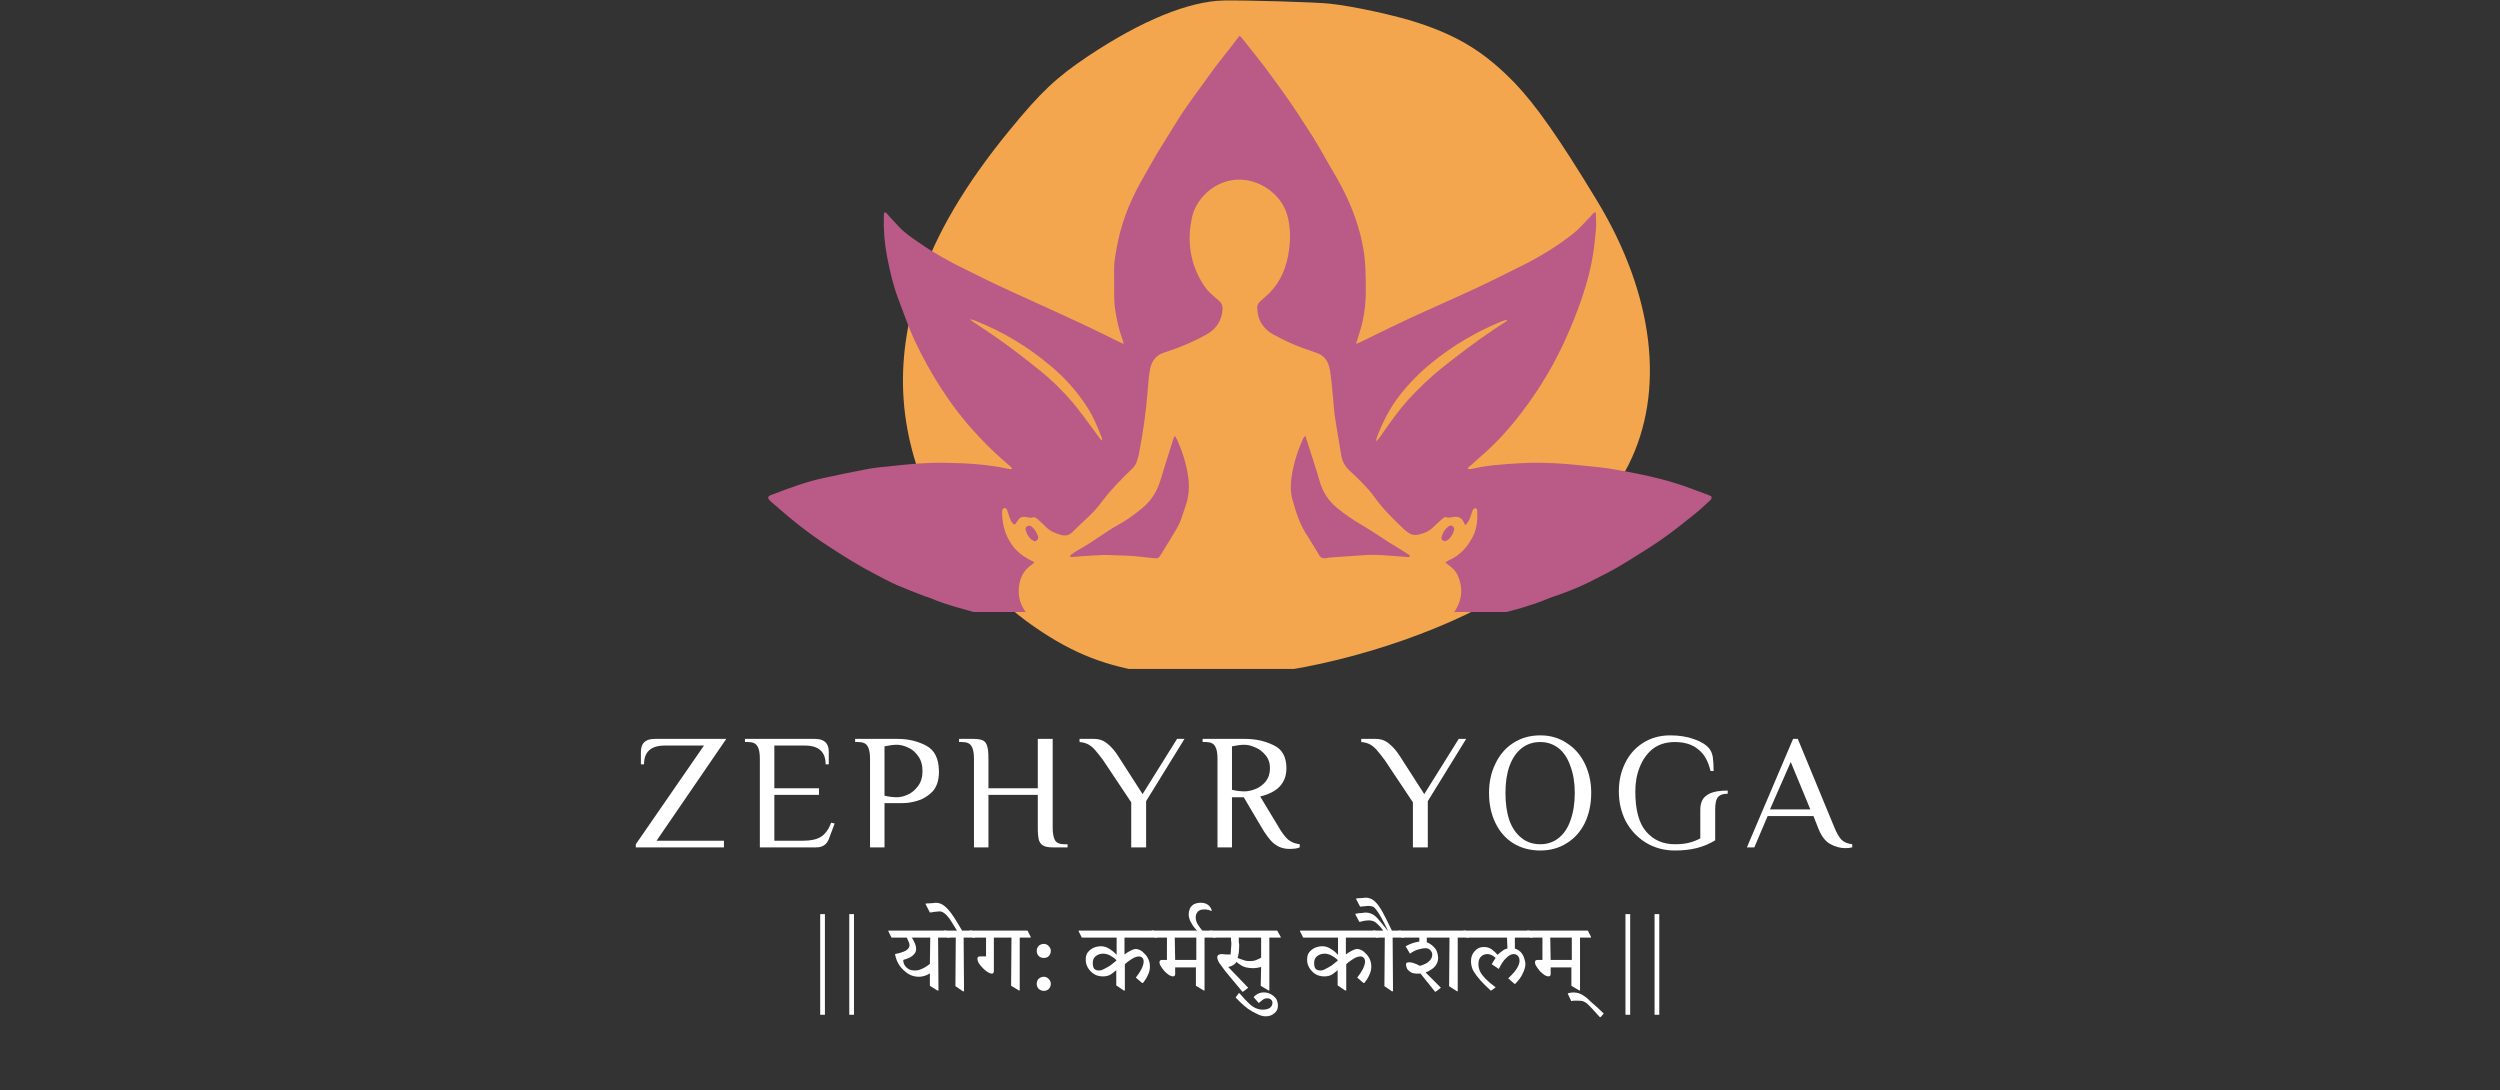<svg xmlns="http://www.w3.org/2000/svg" xmlns:xlink="http://www.w3.org/1999/xlink" width="133" zoomAndPan="magnify" viewBox="0 0 99.75 43.5" height="58" preserveAspectRatio="xMidYMid meet" version="1.0"><rect x="0" y="0" width="99.75" height="43.5" fill="#333333" stroke="none"/><defs><g/><clipPath id="48af3546d6"><path d="M 36 0 L 66 0 L 66 26.691 L 36 26.691 Z M 36 0 " clip-rule="nonzero"/></clipPath><clipPath id="8aa2c40538"><path d="M 30.645 1.43 L 68.293 1.43 L 68.293 24.418 L 30.645 24.418 Z M 30.645 1.43 " clip-rule="nonzero"/></clipPath></defs><g clip-path="url(#48af3546d6)"><path fill="#f4a64e" d="M 48.824 0.02 C 47.434 0.047 45.531 0.828 43.418 2.238 C 42.141 3.094 41.531 3.668 40.266 5.215 C 38.516 7.352 37.344 9.34 36.707 11.246 C 35.617 14.535 35.832 17.457 37.402 20.59 C 38.336 22.457 39.754 24.023 41.586 25.223 C 43.078 26.199 44.414 26.672 46.348 26.906 C 47.234 27.016 49.102 27.012 50.145 26.902 C 53.473 26.555 57.445 25.266 60.039 23.691 C 62.023 22.488 64.074 20.352 64.98 18.543 C 66.457 15.602 65.996 11.758 63.719 8.004 C 62.227 5.539 61.277 4.184 60.438 3.312 C 59.273 2.109 58.227 1.453 56.59 0.914 C 55.68 0.613 54.027 0.254 53.074 0.148 C 52.543 0.086 49.715 0.004 48.824 0.02 Z M 48.824 0.02 " fill-opacity="1" fill-rule="nonzero"/></g><g clip-path="url(#8aa2c40538)"><path fill="#ba5a87" d="M 40.383 18.691 C 40.34 18.621 40.273 18.578 40.215 18.527 C 39.672 18.066 39.168 17.566 38.699 17.027 C 38.039 16.27 37.484 15.441 36.996 14.566 C 36.645 13.941 36.34 13.289 36.098 12.609 C 36.012 12.367 35.914 12.133 35.828 11.891 C 35.629 11.359 35.504 10.805 35.395 10.246 C 35.289 9.699 35.246 9.137 35.266 8.578 C 35.266 8.547 35.273 8.516 35.281 8.477 C 35.375 8.469 35.402 8.547 35.449 8.594 C 35.586 8.738 35.719 8.887 35.855 9.035 C 36.09 9.289 36.375 9.48 36.66 9.676 C 37.258 10.09 37.891 10.449 38.547 10.762 C 38.926 10.941 39.289 11.137 39.668 11.312 C 40.09 11.516 40.523 11.707 40.949 11.902 C 41.691 12.242 42.434 12.578 43.172 12.922 C 43.672 13.156 44.164 13.402 44.66 13.645 C 44.707 13.668 44.758 13.688 44.836 13.723 C 44.82 13.656 44.812 13.621 44.801 13.586 C 44.652 13.176 44.551 12.758 44.492 12.332 C 44.473 12.195 44.461 12.059 44.457 11.926 C 44.453 11.574 44.461 11.223 44.453 10.867 C 44.441 10.434 44.527 10.012 44.617 9.586 C 44.809 8.672 45.184 7.828 45.652 7.02 C 45.828 6.723 45.988 6.422 46.164 6.125 C 46.41 5.723 46.664 5.328 46.91 4.922 C 47.324 4.238 47.82 3.609 48.281 2.957 C 48.547 2.578 48.844 2.223 49.129 1.855 C 49.234 1.715 49.34 1.578 49.453 1.43 C 49.488 1.457 49.516 1.469 49.531 1.492 C 49.844 1.887 50.164 2.281 50.469 2.68 C 50.719 3.012 50.957 3.352 51.203 3.688 C 51.613 4.25 51.98 4.84 52.359 5.422 C 52.582 5.773 52.781 6.137 52.988 6.496 C 53.184 6.836 53.387 7.172 53.566 7.52 C 53.949 8.262 54.234 9.039 54.387 9.863 C 54.496 10.453 54.492 11.039 54.496 11.633 C 54.496 12.043 54.453 12.445 54.363 12.844 C 54.309 13.086 54.227 13.32 54.156 13.559 C 54.141 13.602 54.129 13.645 54.105 13.719 C 54.168 13.695 54.203 13.688 54.238 13.672 C 54.742 13.426 55.242 13.176 55.746 12.938 C 56.09 12.77 56.441 12.613 56.789 12.453 C 57.305 12.219 57.82 11.984 58.34 11.754 C 59.156 11.387 59.957 10.988 60.758 10.586 C 61.48 10.223 62.168 9.801 62.801 9.297 C 63.043 9.102 63.242 8.855 63.461 8.637 C 63.52 8.574 63.562 8.496 63.645 8.465 C 63.66 8.484 63.676 8.496 63.676 8.508 C 63.684 8.789 63.699 9.066 63.66 9.348 C 63.637 9.52 63.625 9.695 63.602 9.871 C 63.516 10.555 63.344 11.219 63.125 11.871 C 62.91 12.508 62.656 13.129 62.371 13.738 C 61.863 14.82 61.227 15.824 60.48 16.758 C 60.109 17.219 59.707 17.656 59.266 18.051 C 59.074 18.219 58.883 18.387 58.695 18.562 C 58.648 18.602 58.582 18.629 58.566 18.711 C 58.617 18.711 58.664 18.719 58.707 18.711 C 59.34 18.562 59.984 18.523 60.633 18.484 C 61.555 18.426 62.469 18.5 63.383 18.598 C 63.711 18.633 64.035 18.664 64.359 18.719 C 65.172 18.859 65.98 19.016 66.77 19.254 C 67.234 19.395 67.688 19.574 68.145 19.742 C 68.195 19.758 68.242 19.789 68.285 19.812 C 68.312 19.902 68.258 19.945 68.211 19.984 C 68.027 20.152 67.852 20.324 67.656 20.48 C 67.219 20.828 66.785 21.184 66.324 21.504 C 65.844 21.844 65.332 22.145 64.832 22.461 C 64.379 22.746 63.898 22.98 63.418 23.223 C 62.949 23.457 62.453 23.645 61.957 23.816 C 61.895 23.84 61.832 23.855 61.773 23.883 C 61.43 24.031 61.074 24.145 60.715 24.254 C 60.379 24.352 60.039 24.445 59.695 24.516 C 59.32 24.594 58.941 24.645 58.559 24.703 C 58.371 24.73 58.18 24.742 57.988 24.762 C 57.918 24.77 57.848 24.777 57.785 24.754 C 57.766 24.691 57.809 24.672 57.832 24.641 C 57.914 24.543 58.008 24.453 58.074 24.344 C 58.355 23.898 58.371 23.426 58.16 22.949 C 58.09 22.793 57.969 22.672 57.832 22.57 C 57.781 22.535 57.734 22.496 57.668 22.445 C 57.715 22.414 57.742 22.391 57.773 22.375 C 58.254 22.168 58.582 21.809 58.797 21.344 C 58.941 21.031 58.957 20.695 58.941 20.359 C 58.938 20.328 58.898 20.281 58.871 20.277 C 58.844 20.273 58.793 20.301 58.777 20.328 C 58.742 20.398 58.719 20.477 58.695 20.551 C 58.645 20.695 58.594 20.84 58.461 20.957 C 58.43 20.898 58.406 20.844 58.379 20.793 C 58.305 20.66 58.188 20.605 58.035 20.621 C 57.922 20.633 57.809 20.68 57.684 20.633 C 57.656 20.621 57.598 20.66 57.562 20.691 C 57.438 20.801 57.312 20.914 57.191 21.031 C 57.027 21.191 56.824 21.281 56.602 21.332 C 56.441 21.367 56.301 21.336 56.172 21.242 C 56.094 21.184 56.02 21.121 55.953 21.055 C 55.562 20.676 55.172 20.301 54.855 19.852 C 54.57 19.453 54.215 19.117 53.855 18.785 C 53.668 18.613 53.559 18.414 53.516 18.172 C 53.438 17.715 53.363 17.258 53.289 16.801 C 53.27 16.691 53.254 16.578 53.242 16.469 C 53.203 16.078 53.176 15.688 53.133 15.301 C 53.109 15.078 53.086 14.855 53.035 14.637 C 52.973 14.375 52.812 14.18 52.547 14.086 C 52.359 14.02 52.172 13.949 51.984 13.887 C 51.574 13.742 51.188 13.551 50.809 13.348 C 50.621 13.246 50.465 13.109 50.352 12.934 C 50.215 12.727 50.164 12.492 50.164 12.25 C 50.164 12.164 50.207 12.098 50.266 12.039 C 50.324 11.984 50.383 11.93 50.445 11.879 C 50.977 11.441 51.27 10.871 51.395 10.203 C 51.492 9.664 51.512 9.121 51.363 8.59 C 51.164 7.863 50.473 7.301 49.727 7.188 C 48.664 7.027 47.734 7.805 47.551 8.715 C 47.379 9.547 47.465 10.355 47.871 11.113 C 48.012 11.383 48.191 11.629 48.434 11.82 C 48.512 11.879 48.574 11.953 48.648 12.012 C 48.75 12.098 48.789 12.203 48.781 12.332 C 48.754 12.793 48.527 13.133 48.129 13.352 C 47.645 13.621 47.141 13.84 46.613 14.012 C 46.547 14.035 46.477 14.059 46.41 14.082 C 46.121 14.188 45.961 14.398 45.895 14.695 C 45.836 14.984 45.816 15.277 45.793 15.574 C 45.727 16.441 45.602 17.305 45.434 18.156 C 45.418 18.234 45.391 18.312 45.367 18.387 C 45.332 18.516 45.262 18.617 45.168 18.707 C 44.965 18.902 44.762 19.098 44.574 19.301 C 44.387 19.5 44.207 19.703 44.043 19.918 C 43.871 20.141 43.699 20.363 43.496 20.555 C 43.262 20.781 43.016 21 42.785 21.234 C 42.648 21.375 42.488 21.387 42.324 21.34 C 42.098 21.281 41.887 21.184 41.719 21.012 C 41.613 20.902 41.5 20.805 41.387 20.703 C 41.324 20.645 41.254 20.621 41.164 20.652 C 41.125 20.664 41.074 20.656 41.027 20.645 C 40.77 20.586 40.684 20.625 40.547 20.867 C 40.535 20.887 40.516 20.902 40.496 20.93 C 40.402 20.906 40.359 20.824 40.324 20.75 C 40.285 20.672 40.262 20.586 40.234 20.5 C 40.215 20.449 40.203 20.395 40.18 20.344 C 40.16 20.297 40.125 20.262 40.07 20.273 C 40.016 20.285 39.996 20.332 39.988 20.379 C 39.984 20.43 39.984 20.477 39.984 20.523 C 40.004 21 40.137 21.434 40.434 21.816 C 40.605 22.031 40.82 22.195 41.062 22.324 C 41.125 22.359 41.191 22.387 41.273 22.43 C 41.234 22.469 41.207 22.504 41.172 22.527 C 40.816 22.766 40.668 23.105 40.648 23.523 C 40.629 23.953 40.797 24.301 41.078 24.609 C 41.105 24.637 41.133 24.664 41.16 24.695 C 41.164 24.699 41.164 24.711 41.168 24.719 C 41.145 24.797 41.078 24.77 41.031 24.766 C 40.68 24.73 40.328 24.695 39.98 24.648 C 39.617 24.602 39.254 24.535 38.902 24.434 C 38.32 24.266 37.727 24.125 37.172 23.883 C 37.074 23.84 36.973 23.816 36.875 23.781 C 36.512 23.637 36.145 23.5 35.785 23.344 C 35.492 23.215 35.211 23.062 34.93 22.914 C 34.297 22.59 33.695 22.211 33.098 21.824 C 32.293 21.309 31.555 20.715 30.84 20.082 C 30.762 20.016 30.672 19.957 30.645 19.848 C 30.691 19.758 30.785 19.746 30.863 19.715 C 31.527 19.461 32.195 19.211 32.895 19.066 C 33.48 18.941 34.066 18.816 34.656 18.707 C 34.953 18.652 35.258 18.629 35.559 18.598 C 36.273 18.516 36.992 18.453 37.711 18.465 C 38.551 18.48 39.391 18.523 40.215 18.703 C 40.254 18.715 40.293 18.719 40.332 18.719 C 40.348 18.719 40.359 18.707 40.383 18.691 Z M 43.977 17.562 C 43.977 17.574 43.977 17.586 43.977 17.598 C 43.984 17.598 43.992 17.594 44 17.59 C 43.992 17.582 43.98 17.574 43.973 17.566 C 43.973 17.543 43.98 17.516 43.973 17.492 C 43.809 17.078 43.645 16.664 43.402 16.281 C 42.996 15.641 42.5 15.082 41.918 14.598 C 41.02 13.84 40.027 13.238 38.934 12.805 C 38.867 12.777 38.805 12.75 38.699 12.746 C 38.773 12.801 38.824 12.836 38.875 12.871 C 39.191 13.086 39.516 13.293 39.828 13.516 C 40.398 13.914 40.945 14.344 41.484 14.777 C 41.957 15.156 42.383 15.574 42.773 16.027 C 43.102 16.41 43.387 16.828 43.691 17.23 C 43.762 17.324 43.828 17.426 43.902 17.52 C 43.918 17.543 43.953 17.547 43.977 17.562 Z M 60.125 12.805 C 60.121 12.789 60.113 12.777 60.109 12.762 C 60.051 12.781 59.988 12.793 59.934 12.816 C 58.918 13.227 57.988 13.777 57.137 14.465 C 56.656 14.855 56.227 15.289 55.844 15.777 C 55.441 16.297 55.156 16.871 54.926 17.48 C 54.918 17.508 54.918 17.539 54.91 17.613 C 55.047 17.477 55.121 17.348 55.207 17.227 C 55.52 16.781 55.836 16.336 56.203 15.934 C 56.629 15.469 57.086 15.035 57.582 14.641 C 58.242 14.117 58.91 13.613 59.605 13.145 C 59.777 13.027 59.953 12.918 60.125 12.805 " fill-opacity="1" fill-rule="evenodd"/></g><path fill="#ba5a87" d="M 46.879 17.387 C 46.926 17.477 46.961 17.527 46.984 17.582 C 47.188 18.039 47.332 18.512 47.406 19.004 C 47.465 19.402 47.441 19.797 47.305 20.184 C 47.242 20.363 47.188 20.551 47.121 20.73 C 47.078 20.848 47.023 20.965 46.961 21.074 C 46.754 21.426 46.539 21.773 46.324 22.121 C 46.309 22.148 46.289 22.172 46.273 22.199 C 46.234 22.258 46.18 22.285 46.109 22.277 C 46.031 22.266 45.949 22.262 45.871 22.254 C 45.496 22.211 45.125 22.168 44.75 22.164 C 44.5 22.164 44.254 22.137 44.008 22.145 C 43.648 22.156 43.289 22.184 42.934 22.211 C 42.855 22.219 42.777 22.23 42.707 22.219 C 42.684 22.164 42.719 22.145 42.742 22.129 C 42.82 22.074 42.898 22.016 42.98 21.969 C 43.371 21.754 43.742 21.5 44.113 21.25 C 44.285 21.133 44.461 21.023 44.645 20.926 C 44.988 20.734 45.301 20.504 45.602 20.25 C 45.949 19.957 46.172 19.594 46.301 19.16 C 46.469 18.609 46.645 18.062 46.816 17.516 C 46.824 17.484 46.844 17.457 46.879 17.387 " fill-opacity="1" fill-rule="evenodd"/><path fill="#ba5a87" d="M 52.078 17.383 C 52.117 17.5 52.145 17.574 52.168 17.648 C 52.27 17.961 52.367 18.273 52.465 18.582 C 52.527 18.781 52.594 18.977 52.648 19.18 C 52.766 19.617 53 19.98 53.348 20.266 C 53.652 20.516 53.973 20.734 54.312 20.934 C 54.684 21.148 55.039 21.395 55.402 21.629 C 55.543 21.719 55.688 21.801 55.832 21.891 C 55.961 21.969 56.086 22.051 56.215 22.137 C 56.23 22.148 56.242 22.168 56.258 22.188 C 56.227 22.246 56.172 22.227 56.133 22.223 C 55.852 22.203 55.574 22.18 55.297 22.16 C 54.961 22.133 54.625 22.133 54.293 22.16 C 53.973 22.184 53.656 22.203 53.336 22.227 C 53.195 22.234 53.051 22.242 52.91 22.27 C 52.781 22.293 52.695 22.258 52.633 22.145 C 52.523 21.957 52.406 21.773 52.293 21.59 C 52.266 21.543 52.242 21.492 52.207 21.445 C 51.879 20.984 51.711 20.449 51.562 19.91 C 51.488 19.637 51.492 19.355 51.527 19.078 C 51.602 18.531 51.766 18.004 51.996 17.5 C 52.008 17.473 52.031 17.449 52.078 17.383 " fill-opacity="1" fill-rule="evenodd"/><path fill="#ba5a87" d="M 57.664 21.59 C 57.57 21.594 57.5 21.523 57.516 21.449 C 57.555 21.258 57.656 21.102 57.82 20.988 C 57.867 20.957 57.934 20.961 57.973 21.004 C 58.004 21.035 58.031 21.09 58.023 21.125 C 57.984 21.289 57.906 21.438 57.77 21.543 C 57.734 21.57 57.688 21.578 57.664 21.59 " fill-opacity="1" fill-rule="evenodd"/><path fill="#ba5a87" d="M 41.293 21.602 C 41.234 21.57 41.172 21.551 41.129 21.508 C 41.035 21.41 40.965 21.297 40.926 21.164 C 40.906 21.094 40.926 21.031 40.98 21 C 41.031 20.965 41.098 20.965 41.156 21.008 C 41.285 21.109 41.363 21.246 41.418 21.398 C 41.434 21.453 41.422 21.508 41.379 21.551 C 41.359 21.57 41.328 21.582 41.293 21.602 " fill-opacity="1" fill-rule="evenodd"/><path fill="#ba5a87" d="M 43.973 17.566 C 43.98 17.574 43.992 17.582 44 17.59 C 43.992 17.594 43.984 17.598 43.977 17.598 C 43.977 17.586 43.977 17.574 43.977 17.562 C 43.977 17.562 43.973 17.566 43.973 17.566 " fill-opacity="1" fill-rule="evenodd"/><g fill="#ffffff" fill-opacity="1"><g transform="translate(32.242, 39.489)"><g><path d="M 0.672 1 L 0.484 1 L 0.484 -3.016 L 0.672 -3.016 Z M 0.672 1 "/></g></g></g><g fill="#ffffff" fill-opacity="1"><g transform="translate(33.402, 39.489)"><g><path d="M 0.672 1 L 0.484 1 L 0.484 -3.016 L 0.672 -3.016 Z M 0.672 1 "/></g></g></g><g fill="#ffffff" fill-opacity="1"><g transform="translate(34.563, 39.489)"><g/></g></g><g fill="#ffffff" fill-opacity="1"><g transform="translate(35.555, 39.489)"><g><path d="M 1.109 -0.516 C 0.953 -0.516 0.805 -0.555 0.672 -0.641 C 0.547 -0.723 0.438 -0.828 0.344 -0.953 C 0.25 -1.086 0.188 -1.242 0.156 -1.422 C 0.352 -1.461 0.5 -1.508 0.594 -1.562 C 0.688 -1.625 0.734 -1.695 0.734 -1.781 C 0.734 -1.82 0.723 -1.863 0.703 -1.906 C 0.68 -1.957 0.656 -2.016 0.625 -2.078 L 0.016 -2.078 L -0.109 -2.328 L -0.109 -2.359 L 2.203 -2.359 L 2.328 -2.109 L 2.328 -2.078 L 1.875 -2.078 L 1.891 0.031 L 1.844 0.031 L 1.547 -0.156 L 1.547 -0.656 C 1.473 -0.602 1.395 -0.566 1.312 -0.547 C 1.238 -0.523 1.172 -0.516 1.109 -0.516 Z M 1.562 -2.078 L 0.828 -2.078 C 0.941 -1.898 1 -1.75 1 -1.625 C 1 -1.531 0.957 -1.445 0.875 -1.375 C 0.801 -1.301 0.672 -1.238 0.484 -1.188 C 0.484 -1.102 0.504 -1.031 0.547 -0.969 C 0.586 -0.906 0.645 -0.852 0.719 -0.812 C 0.789 -0.781 0.867 -0.766 0.953 -0.766 C 1.035 -0.766 1.125 -0.785 1.219 -0.828 C 1.32 -0.867 1.43 -0.938 1.547 -1.031 Z M 1.562 -2.078 "/></g></g></g><g fill="#ffffff" fill-opacity="1"><g transform="translate(37.777, 39.489)"><g><path d="M 1.125 -2.078 L 0.672 -2.078 L 0.688 0.062 L 0.641 0.062 L 0.344 -0.141 L 0.359 -2.078 L 0.016 -2.078 L -0.109 -2.328 L -0.109 -2.359 L 0.406 -2.359 C 0.289 -2.547 0.195 -2.695 0.125 -2.812 C 0.039 -2.926 -0.031 -3.004 -0.094 -3.047 C -0.156 -3.098 -0.223 -3.125 -0.297 -3.125 C -0.336 -3.125 -0.395 -3.117 -0.469 -3.109 C -0.539 -3.098 -0.609 -3.086 -0.672 -3.078 L -0.844 -3.406 L -0.844 -3.438 C -0.738 -3.445 -0.648 -3.453 -0.578 -3.453 C -0.516 -3.461 -0.469 -3.469 -0.438 -3.469 C -0.312 -3.469 -0.191 -3.422 -0.078 -3.328 C 0.035 -3.234 0.148 -3.098 0.266 -2.922 C 0.367 -2.766 0.484 -2.578 0.609 -2.359 L 1 -2.359 L 1.125 -2.109 Z M 1.125 -2.078 "/></g></g></g><g fill="#ffffff" fill-opacity="1"><g transform="translate(38.796, 39.489)"><g><path d="M 2.328 -2.078 L 1.891 -2.078 L 1.891 0.031 L 1.859 0.031 L 1.547 -0.156 L 1.562 -2.078 L 0.859 -2.078 L 0.859 -0.75 C 0.859 -0.676 0.832 -0.641 0.781 -0.641 C 0.738 -0.641 0.68 -0.66 0.609 -0.703 C 0.547 -0.742 0.484 -0.797 0.422 -0.859 C 0.359 -0.922 0.305 -0.984 0.266 -1.047 C 0.223 -1.117 0.203 -1.18 0.203 -1.234 C 0.203 -1.254 0.207 -1.273 0.219 -1.297 C 0.238 -1.316 0.266 -1.328 0.297 -1.328 L 0.547 -1.328 L 0.547 -2.078 L 0.016 -2.078 L -0.109 -2.328 L -0.109 -2.359 L 2.203 -2.359 L 2.328 -2.109 Z M 2.328 -2.078 "/></g></g></g><g fill="#ffffff" fill-opacity="1"><g transform="translate(41.022, 39.489)"><g><path d="M 0.344 -0.234 C 0.344 -0.316 0.367 -0.383 0.422 -0.438 C 0.484 -0.488 0.551 -0.516 0.625 -0.516 C 0.707 -0.516 0.773 -0.484 0.828 -0.422 C 0.879 -0.367 0.906 -0.305 0.906 -0.234 C 0.906 -0.16 0.879 -0.094 0.828 -0.031 C 0.773 0.02 0.707 0.047 0.625 0.047 C 0.551 0.047 0.484 0.02 0.422 -0.031 C 0.367 -0.094 0.344 -0.16 0.344 -0.234 Z M 0.344 -1.547 C 0.344 -1.629 0.367 -1.695 0.422 -1.75 C 0.484 -1.801 0.551 -1.828 0.625 -1.828 C 0.707 -1.828 0.773 -1.797 0.828 -1.734 C 0.879 -1.68 0.906 -1.617 0.906 -1.547 C 0.906 -1.473 0.879 -1.406 0.828 -1.344 C 0.773 -1.289 0.707 -1.266 0.625 -1.266 C 0.551 -1.266 0.484 -1.289 0.422 -1.344 C 0.367 -1.406 0.344 -1.473 0.344 -1.547 Z M 0.344 -1.547 "/></g></g></g><g fill="#ffffff" fill-opacity="1"><g transform="translate(42.156, 39.489)"><g/></g></g><g fill="#ffffff" fill-opacity="1"><g transform="translate(43.148, 39.489)"><g><path d="M 2.453 -0.266 L 2.422 -0.266 L 2.172 -0.484 C 2.254 -0.586 2.328 -0.695 2.391 -0.812 C 2.453 -0.938 2.484 -1.039 2.484 -1.125 C 2.484 -1.195 2.461 -1.25 2.422 -1.281 C 2.391 -1.312 2.348 -1.328 2.297 -1.328 C 2.242 -1.328 2.18 -1.312 2.109 -1.281 C 2.047 -1.25 1.977 -1.207 1.906 -1.156 C 1.844 -1.113 1.785 -1.066 1.734 -1.016 L 1.734 0.031 L 1.688 0.031 L 1.391 -0.172 L 1.391 -0.781 C 1.305 -0.707 1.234 -0.648 1.172 -0.609 C 1.117 -0.578 1.066 -0.555 1.016 -0.547 C 0.961 -0.535 0.91 -0.531 0.859 -0.531 C 0.723 -0.531 0.602 -0.562 0.5 -0.625 C 0.395 -0.695 0.312 -0.785 0.25 -0.891 C 0.195 -0.992 0.172 -1.098 0.172 -1.203 C 0.172 -1.316 0.195 -1.41 0.25 -1.484 C 0.312 -1.566 0.391 -1.629 0.484 -1.672 C 0.578 -1.711 0.676 -1.734 0.781 -1.734 C 0.906 -1.734 1.02 -1.695 1.125 -1.625 C 1.227 -1.562 1.32 -1.484 1.406 -1.391 L 1.406 -2.078 L 0.016 -2.078 L -0.109 -2.328 L -0.109 -2.359 L 2.891 -2.359 L 3.016 -2.109 L 3.016 -2.078 L 1.719 -2.078 L 1.719 -1.406 C 1.801 -1.469 1.883 -1.52 1.969 -1.562 C 2.051 -1.602 2.117 -1.625 2.172 -1.625 C 2.223 -1.625 2.281 -1.609 2.344 -1.578 C 2.406 -1.547 2.461 -1.5 2.516 -1.438 C 2.578 -1.383 2.629 -1.312 2.672 -1.219 C 2.711 -1.133 2.734 -1.035 2.734 -0.922 C 2.734 -0.805 2.707 -0.695 2.656 -0.594 C 2.613 -0.488 2.547 -0.379 2.453 -0.266 Z M 1.391 -1.156 L 1.391 -1.188 C 1.328 -1.25 1.25 -1.305 1.156 -1.359 C 1.062 -1.41 0.969 -1.438 0.875 -1.438 C 0.758 -1.438 0.66 -1.406 0.578 -1.344 C 0.492 -1.281 0.453 -1.188 0.453 -1.062 C 0.453 -0.957 0.473 -0.879 0.516 -0.828 C 0.566 -0.785 0.629 -0.766 0.703 -0.766 C 0.766 -0.766 0.832 -0.785 0.906 -0.828 C 0.988 -0.867 1.07 -0.914 1.156 -0.969 C 1.238 -1.031 1.316 -1.094 1.391 -1.156 Z M 1.391 -1.156 "/></g></g></g><g fill="#ffffff" fill-opacity="1"><g transform="translate(46.061, 39.489)"><g><path d="M 0.297 -1.188 L 0.5 -1.188 L 0.5 -2.078 L 0.016 -2.078 L -0.109 -2.328 L -0.109 -2.359 L 2.312 -2.359 L 2.438 -2.109 L 2.438 -2.078 L 2 -2.078 L 2 0.031 L 1.969 0.031 L 1.656 -0.156 L 1.656 -0.891 L 0.828 -0.891 L 0.828 -0.625 C 0.828 -0.562 0.797 -0.531 0.734 -0.531 C 0.703 -0.531 0.656 -0.547 0.594 -0.578 C 0.531 -0.617 0.469 -0.672 0.406 -0.734 C 0.352 -0.797 0.305 -0.859 0.266 -0.922 C 0.223 -0.984 0.203 -1.039 0.203 -1.094 C 0.203 -1.113 0.207 -1.133 0.219 -1.156 C 0.238 -1.176 0.266 -1.188 0.297 -1.188 Z M 1.672 -2.078 L 0.812 -2.078 L 0.828 -1.188 L 1.672 -1.188 Z M 1.672 -2.078 "/></g></g></g><g fill="#ffffff" fill-opacity="1"><g transform="translate(48.397, 39.489)"><g><path d="M -0.047 -3.172 L -0.062 -3.141 C -0.102 -3.16 -0.145 -3.176 -0.188 -3.188 C -0.238 -3.195 -0.289 -3.203 -0.344 -3.203 C -0.469 -3.203 -0.555 -3.172 -0.609 -3.109 C -0.66 -3.047 -0.688 -2.973 -0.688 -2.891 C -0.688 -2.785 -0.66 -2.691 -0.609 -2.609 C -0.555 -2.523 -0.484 -2.426 -0.391 -2.312 L -0.594 -2.312 C -0.707 -2.426 -0.797 -2.539 -0.859 -2.656 C -0.93 -2.77 -0.969 -2.891 -0.969 -3.016 C -0.969 -3.086 -0.953 -3.16 -0.922 -3.234 C -0.891 -3.305 -0.836 -3.363 -0.766 -3.406 C -0.691 -3.445 -0.598 -3.469 -0.484 -3.469 C -0.266 -3.469 -0.117 -3.367 -0.047 -3.172 Z M -0.047 -3.172 "/></g></g></g><g fill="#ffffff" fill-opacity="1"><g transform="translate(48.397, 39.489)"><g><path d="M 1.203 0.078 L 1.172 0.078 L 0.484 -0.75 C 0.367 -0.906 0.285 -1.02 0.234 -1.094 C 0.191 -1.176 0.172 -1.242 0.172 -1.297 C 0.172 -1.379 0.238 -1.422 0.375 -1.422 C 0.406 -1.422 0.453 -1.414 0.516 -1.406 C 0.586 -1.406 0.648 -1.406 0.703 -1.406 C 0.711 -1.469 0.719 -1.539 0.719 -1.625 C 0.727 -1.707 0.734 -1.781 0.734 -1.844 C 0.734 -1.895 0.727 -1.938 0.719 -1.969 C 0.719 -2.008 0.719 -2.047 0.719 -2.078 L 0.016 -2.078 L -0.109 -2.328 L -0.109 -2.359 L 2.562 -2.359 L 2.703 -2.109 L 2.703 -2.078 L 2.25 -2.078 L 2.25 0.031 L 2.219 0.031 L 1.906 -0.156 L 1.922 -0.906 C 1.816 -0.875 1.707 -0.859 1.594 -0.859 C 1.52 -0.859 1.426 -0.867 1.312 -0.891 C 1.195 -0.922 1.07 -0.992 0.938 -1.109 C 0.875 -1.004 0.766 -0.938 0.609 -0.906 L 1.406 -0.078 Z M 0.984 -1.266 C 1.016 -1.254 1.055 -1.238 1.109 -1.219 C 1.172 -1.195 1.234 -1.176 1.297 -1.156 C 1.367 -1.145 1.43 -1.141 1.484 -1.141 C 1.578 -1.141 1.66 -1.156 1.734 -1.188 C 1.816 -1.219 1.879 -1.25 1.922 -1.281 L 1.922 -2.078 L 1.031 -2.078 C 1.031 -2.023 1.031 -1.969 1.031 -1.906 C 1.039 -1.852 1.047 -1.816 1.047 -1.797 C 1.047 -1.68 1.039 -1.578 1.031 -1.484 C 1.02 -1.398 1.004 -1.328 0.984 -1.266 Z M 0.984 -1.266 "/></g></g></g><g fill="#ffffff" fill-opacity="1"><g transform="translate(50.989, 39.489)"><g><path d="M -0.766 0.531 L -0.969 0.297 C -0.914 0.234 -0.852 0.188 -0.781 0.156 C -0.719 0.125 -0.645 0.109 -0.562 0.109 C -0.457 0.109 -0.359 0.133 -0.266 0.188 C -0.18 0.238 -0.113 0.301 -0.062 0.375 C -0.02 0.457 0 0.547 0 0.641 C 0 0.766 -0.047 0.863 -0.141 0.938 C -0.234 1.02 -0.348 1.062 -0.484 1.062 C -0.598 1.062 -0.711 1.031 -0.828 0.969 C -0.953 0.914 -1.07 0.848 -1.188 0.766 C -1.301 0.68 -1.398 0.598 -1.484 0.516 C -1.566 0.43 -1.633 0.363 -1.688 0.312 L -1.562 0.141 L -1.531 0.141 C -1.395 0.305 -1.273 0.438 -1.172 0.531 C -1.078 0.625 -0.984 0.691 -0.891 0.734 C -0.797 0.773 -0.703 0.797 -0.609 0.797 C -0.484 0.797 -0.383 0.77 -0.312 0.719 C -0.25 0.664 -0.219 0.602 -0.219 0.531 C -0.219 0.469 -0.238 0.422 -0.281 0.391 C -0.32 0.359 -0.367 0.344 -0.422 0.344 C -0.492 0.344 -0.555 0.363 -0.609 0.406 C -0.672 0.457 -0.723 0.5 -0.766 0.531 Z M -0.766 0.531 "/></g></g></g><g fill="#ffffff" fill-opacity="1"><g transform="translate(50.989, 39.489)"><g/></g></g><g fill="#ffffff" fill-opacity="1"><g transform="translate(51.981, 39.489)"><g><path d="M 2.453 -0.266 L 2.422 -0.266 L 2.172 -0.484 C 2.254 -0.586 2.328 -0.695 2.391 -0.812 C 2.453 -0.938 2.484 -1.039 2.484 -1.125 C 2.484 -1.195 2.461 -1.25 2.422 -1.281 C 2.391 -1.312 2.348 -1.328 2.297 -1.328 C 2.242 -1.328 2.18 -1.312 2.109 -1.281 C 2.047 -1.25 1.977 -1.207 1.906 -1.156 C 1.844 -1.113 1.785 -1.066 1.734 -1.016 L 1.734 0.031 L 1.688 0.031 L 1.391 -0.172 L 1.391 -0.781 C 1.305 -0.707 1.234 -0.648 1.172 -0.609 C 1.117 -0.578 1.066 -0.555 1.016 -0.547 C 0.961 -0.535 0.91 -0.531 0.859 -0.531 C 0.723 -0.531 0.602 -0.562 0.5 -0.625 C 0.395 -0.695 0.312 -0.785 0.25 -0.891 C 0.195 -0.992 0.172 -1.098 0.172 -1.203 C 0.172 -1.316 0.195 -1.41 0.25 -1.484 C 0.312 -1.566 0.391 -1.629 0.484 -1.672 C 0.578 -1.711 0.676 -1.734 0.781 -1.734 C 0.906 -1.734 1.02 -1.695 1.125 -1.625 C 1.227 -1.562 1.32 -1.484 1.406 -1.391 L 1.406 -2.078 L 0.016 -2.078 L -0.109 -2.328 L -0.109 -2.359 L 2.891 -2.359 L 3.016 -2.109 L 3.016 -2.078 L 1.719 -2.078 L 1.719 -1.406 C 1.801 -1.469 1.883 -1.52 1.969 -1.562 C 2.051 -1.602 2.117 -1.625 2.172 -1.625 C 2.223 -1.625 2.281 -1.609 2.344 -1.578 C 2.406 -1.547 2.461 -1.5 2.516 -1.438 C 2.578 -1.383 2.629 -1.312 2.672 -1.219 C 2.711 -1.133 2.734 -1.035 2.734 -0.922 C 2.734 -0.805 2.707 -0.695 2.656 -0.594 C 2.613 -0.488 2.547 -0.379 2.453 -0.266 Z M 1.391 -1.156 L 1.391 -1.188 C 1.328 -1.25 1.25 -1.305 1.156 -1.359 C 1.062 -1.41 0.969 -1.438 0.875 -1.438 C 0.758 -1.438 0.66 -1.406 0.578 -1.344 C 0.492 -1.281 0.453 -1.188 0.453 -1.062 C 0.453 -0.957 0.473 -0.879 0.516 -0.828 C 0.566 -0.785 0.629 -0.766 0.703 -0.766 C 0.766 -0.766 0.832 -0.785 0.906 -0.828 C 0.988 -0.867 1.07 -0.914 1.156 -0.969 C 1.238 -1.031 1.316 -1.094 1.391 -1.156 Z M 1.391 -1.156 "/></g></g></g><g fill="#ffffff" fill-opacity="1"><g transform="translate(54.894, 39.489)"><g><path d="M 1.125 -2.078 L 0.672 -2.078 L 0.688 0.062 L 0.641 0.062 L 0.344 -0.141 L 0.359 -2.078 L 0.016 -2.078 L -0.109 -2.328 L -0.109 -2.359 L 0.297 -2.359 C 0.211 -2.473 0.141 -2.555 0.078 -2.609 C 0.016 -2.672 -0.039 -2.711 -0.094 -2.734 C -0.156 -2.754 -0.211 -2.766 -0.266 -2.766 C -0.328 -2.766 -0.391 -2.758 -0.453 -2.75 C -0.516 -2.738 -0.582 -2.723 -0.656 -2.703 L -0.812 -3 L -0.812 -3.031 C -0.695 -3.051 -0.609 -3.062 -0.547 -3.062 C -0.492 -3.07 -0.453 -3.078 -0.422 -3.078 C -0.316 -3.078 -0.223 -3.055 -0.141 -3.016 C -0.055 -2.973 0.031 -2.895 0.125 -2.781 C 0.219 -2.676 0.332 -2.535 0.469 -2.359 L 0.484 -2.359 C 0.379 -2.578 0.289 -2.75 0.219 -2.875 C 0.145 -3.008 0.082 -3.109 0.031 -3.172 C -0.02 -3.242 -0.066 -3.289 -0.109 -3.312 C -0.16 -3.332 -0.223 -3.344 -0.297 -3.344 C -0.348 -3.344 -0.398 -3.336 -0.453 -3.328 C -0.516 -3.328 -0.57 -3.32 -0.625 -3.312 L -0.781 -3.609 L -0.781 -3.641 C -0.707 -3.648 -0.633 -3.656 -0.562 -3.656 C -0.5 -3.664 -0.445 -3.672 -0.406 -3.672 C -0.258 -3.672 -0.133 -3.617 -0.031 -3.516 C 0.07 -3.422 0.176 -3.273 0.281 -3.078 C 0.383 -2.891 0.504 -2.648 0.641 -2.359 L 1 -2.359 L 1.125 -2.109 Z M 1.125 -2.078 "/></g></g></g><g fill="#ffffff" fill-opacity="1"><g transform="translate(55.913, 39.489)"><g><path d="M 0.641 -0.641 C 0.547 -0.641 0.461 -0.656 0.391 -0.688 C 0.328 -0.727 0.273 -0.773 0.234 -0.828 C 0.203 -0.891 0.188 -0.945 0.188 -1 C 0.188 -1.031 0.191 -1.051 0.203 -1.062 C 0.223 -1.082 0.258 -1.094 0.312 -1.094 C 0.383 -1.094 0.457 -1.078 0.531 -1.047 C 0.602 -1.023 0.672 -0.992 0.734 -0.953 C 0.797 -0.961 0.867 -0.988 0.953 -1.031 C 1.035 -1.07 1.102 -1.125 1.156 -1.188 C 1.207 -1.25 1.234 -1.32 1.234 -1.406 C 1.234 -1.469 1.207 -1.523 1.156 -1.578 C 1.113 -1.629 1.047 -1.656 0.953 -1.656 C 0.891 -1.656 0.801 -1.641 0.688 -1.609 C 0.57 -1.578 0.457 -1.52 0.344 -1.438 L 0.172 -1.734 C 0.266 -1.785 0.359 -1.828 0.453 -1.859 C 0.555 -1.891 0.645 -1.91 0.719 -1.922 L 0.719 -2.078 L 0.016 -2.078 L -0.109 -2.328 L -0.109 -2.359 L 2.562 -2.359 L 2.703 -2.109 L 2.703 -2.078 L 2.25 -2.078 L 2.25 0.062 L 2.219 0.062 L 1.906 -0.141 L 1.922 -2.078 L 1.016 -2.078 L 1.016 -1.891 C 1.109 -1.859 1.191 -1.805 1.266 -1.734 C 1.336 -1.672 1.391 -1.598 1.422 -1.516 C 1.453 -1.43 1.469 -1.348 1.469 -1.266 C 1.469 -1.172 1.441 -1.082 1.391 -1 C 1.348 -0.926 1.285 -0.863 1.203 -0.812 C 1.129 -0.758 1.051 -0.719 0.969 -0.688 L 1.578 -0.078 L 1.375 0.078 L 1.344 0.078 L 0.766 -0.641 C 0.711 -0.641 0.672 -0.641 0.641 -0.641 Z M 0.641 -0.641 "/></g></g></g><g fill="#ffffff" fill-opacity="1"><g transform="translate(58.505, 39.489)"><g><path d="M 1 0.031 L 0.969 0.031 C 0.812 -0.113 0.676 -0.25 0.562 -0.375 C 0.445 -0.508 0.352 -0.633 0.281 -0.75 C 0.219 -0.875 0.188 -1.004 0.188 -1.141 C 0.188 -1.297 0.234 -1.426 0.328 -1.531 C 0.422 -1.645 0.547 -1.703 0.703 -1.703 C 0.828 -1.703 0.93 -1.672 1.016 -1.609 C 1.098 -1.547 1.176 -1.473 1.25 -1.391 C 1.312 -1.453 1.375 -1.504 1.438 -1.547 C 1.5 -1.598 1.566 -1.629 1.641 -1.641 L 1.625 -2.078 L 0.016 -2.078 L -0.109 -2.328 L -0.109 -2.359 L 2.516 -2.359 L 2.641 -2.109 L 2.641 -2.078 L 1.938 -2.078 L 1.938 -1.641 C 2.039 -1.609 2.125 -1.555 2.188 -1.484 C 2.25 -1.41 2.289 -1.332 2.312 -1.25 C 2.344 -1.164 2.359 -1.086 2.359 -1.016 C 2.359 -0.91 2.32 -0.785 2.25 -0.641 C 2.188 -0.504 2.086 -0.367 1.953 -0.234 L 1.922 -0.234 L 1.672 -0.453 C 1.836 -0.609 1.953 -0.738 2.016 -0.844 C 2.086 -0.957 2.125 -1.062 2.125 -1.156 C 2.125 -1.238 2.102 -1.301 2.062 -1.344 C 2.02 -1.395 1.961 -1.422 1.891 -1.422 C 1.797 -1.422 1.695 -1.367 1.594 -1.266 C 1.488 -1.172 1.391 -1.023 1.297 -0.828 L 1.016 -1.016 C 1.066 -1.109 1.117 -1.191 1.172 -1.266 C 1.066 -1.367 0.957 -1.422 0.844 -1.422 C 0.738 -1.422 0.648 -1.383 0.578 -1.312 C 0.516 -1.25 0.484 -1.148 0.484 -1.016 C 0.484 -0.922 0.504 -0.828 0.547 -0.734 C 0.586 -0.648 0.656 -0.555 0.75 -0.453 C 0.852 -0.348 0.992 -0.227 1.172 -0.094 Z M 1 0.031 "/></g></g></g><g fill="#ffffff" fill-opacity="1"><g transform="translate(61.043, 39.489)"><g><path d="M 0.297 -1.188 L 0.5 -1.188 L 0.5 -2.078 L 0.016 -2.078 L -0.109 -2.328 L -0.109 -2.359 L 2.312 -2.359 L 2.438 -2.109 L 2.438 -2.078 L 2 -2.078 L 2 0.031 L 1.969 0.031 L 1.656 -0.156 L 1.656 -0.891 L 0.828 -0.891 L 0.828 -0.625 C 0.828 -0.562 0.797 -0.531 0.734 -0.531 C 0.703 -0.531 0.656 -0.547 0.594 -0.578 C 0.531 -0.617 0.469 -0.672 0.406 -0.734 C 0.352 -0.797 0.305 -0.859 0.266 -0.922 C 0.223 -0.984 0.203 -1.039 0.203 -1.094 C 0.203 -1.113 0.207 -1.133 0.219 -1.156 C 0.238 -1.176 0.266 -1.188 0.297 -1.188 Z M 1.672 -2.078 L 0.812 -2.078 L 0.828 -1.188 L 1.672 -1.188 Z M 1.672 -2.078 "/></g></g></g><g fill="#ffffff" fill-opacity="1"><g transform="translate(63.38, 39.489)"><g><path d="M -0.828 0.156 L -0.812 0.141 C -0.727 0.117 -0.656 0.109 -0.594 0.109 C -0.508 0.109 -0.426 0.125 -0.344 0.156 C -0.27 0.188 -0.191 0.234 -0.109 0.297 C -0.078 0.316 -0.023 0.363 0.047 0.438 C 0.129 0.508 0.219 0.586 0.312 0.672 C 0.414 0.766 0.516 0.859 0.609 0.953 L 0.484 1.094 L 0.453 1.094 C 0.328 0.957 0.223 0.844 0.141 0.75 C 0.055 0.664 -0.008 0.598 -0.062 0.547 C -0.125 0.504 -0.18 0.473 -0.234 0.453 C -0.297 0.441 -0.363 0.438 -0.438 0.438 C -0.5 0.438 -0.551 0.438 -0.594 0.438 C -0.633 0.445 -0.664 0.453 -0.688 0.453 Z M -0.828 0.156 "/></g></g></g><g fill="#ffffff" fill-opacity="1"><g transform="translate(63.38, 39.489)"><g/></g></g><g fill="#ffffff" fill-opacity="1"><g transform="translate(64.372, 39.489)"><g><path d="M 0.672 1 L 0.484 1 L 0.484 -3.016 L 0.672 -3.016 Z M 0.672 1 "/></g></g></g><g fill="#ffffff" fill-opacity="1"><g transform="translate(65.533, 39.489)"><g><path d="M 0.672 1 L 0.484 1 L 0.484 -3.016 L 0.672 -3.016 Z M 0.672 1 "/></g></g></g><g fill="#ffffff" fill-opacity="1"><g transform="translate(25.213, 33.81)"><g><path d="M 2.875 -4.062 L 1.312 -4.062 C 0.758 -4.062 0.484 -3.812 0.484 -3.312 L 0.359 -3.312 L 0.359 -3.812 C 0.359 -4.156 0.539 -4.328 0.906 -4.328 L 3.766 -4.328 L 0.984 -0.266 L 3.672 -0.266 L 3.672 0 L 0.156 0 L 0.156 -0.125 Z M 2.875 -4.062 "/></g></g></g><g fill="#ffffff" fill-opacity="1"><g transform="translate(29.615, 33.81)"><g><path d="M 0.703 -3.547 C 0.703 -3.766 0.672 -3.926 0.609 -4.031 C 0.547 -4.145 0.422 -4.203 0.234 -4.203 L 0.109 -4.203 L 0.109 -4.328 L 2.906 -4.328 C 3.27 -4.328 3.453 -4.156 3.453 -3.812 L 3.453 -3.312 L 3.328 -3.312 C 3.328 -3.812 3.051 -4.062 2.5 -4.062 L 1.281 -4.062 L 1.281 -2.359 L 3.062 -2.359 L 3.062 -2.094 L 1.281 -2.094 L 1.281 -0.266 L 2.438 -0.266 C 2.738 -0.266 2.973 -0.316 3.141 -0.422 C 3.316 -0.535 3.453 -0.723 3.547 -0.984 L 3.688 -0.953 L 3.453 -0.328 C 3.367 -0.109 3.203 0 2.953 0 L 0.703 0 Z M 0.703 -3.547 "/></g></g></g><g fill="#ffffff" fill-opacity="1"><g transform="translate(34.011, 33.81)"><g><path d="M 0.703 -3.547 C 0.703 -3.766 0.672 -3.926 0.609 -4.031 C 0.547 -4.145 0.422 -4.203 0.234 -4.203 L 0.109 -4.203 L 0.109 -4.328 L 1.812 -4.328 C 2.227 -4.328 2.602 -4.238 2.938 -4.062 C 3.281 -3.883 3.453 -3.535 3.453 -3.016 C 3.453 -2.672 3.363 -2.406 3.188 -2.219 C 3.008 -2.039 2.812 -1.922 2.594 -1.859 C 2.383 -1.797 2.191 -1.766 2.016 -1.766 L 1.281 -1.766 L 1.281 0 L 0.703 0 Z M 1.781 -2 C 1.914 -2 2.062 -2.035 2.219 -2.109 C 2.375 -2.18 2.508 -2.297 2.625 -2.453 C 2.738 -2.609 2.797 -2.805 2.797 -3.047 C 2.797 -3.285 2.738 -3.484 2.625 -3.641 C 2.508 -3.805 2.375 -3.922 2.219 -3.984 C 2.062 -4.055 1.914 -4.094 1.781 -4.094 C 1.625 -4.094 1.457 -4.07 1.281 -4.031 L 1.281 -2.062 C 1.457 -2.02 1.625 -2 1.781 -2 Z M 1.781 -2 "/></g></g></g><g fill="#ffffff" fill-opacity="1"><g transform="translate(38.158, 33.81)"><g><path d="M 0.703 -3.547 C 0.703 -3.766 0.672 -3.926 0.609 -4.031 C 0.547 -4.145 0.422 -4.203 0.234 -4.203 L 0.109 -4.203 L 0.109 -4.328 L 0.703 -4.328 C 0.859 -4.328 0.977 -4.305 1.062 -4.266 C 1.145 -4.223 1.203 -4.145 1.234 -4.031 C 1.266 -3.926 1.281 -3.766 1.281 -3.547 L 1.281 -2.359 L 3.25 -2.359 L 3.25 -4.328 L 3.844 -4.328 L 3.844 -0.781 C 3.844 -0.562 3.875 -0.395 3.938 -0.281 C 4 -0.176 4.125 -0.125 4.312 -0.125 L 4.438 -0.125 L 4.438 0 L 3.844 0 C 3.688 0 3.566 -0.02 3.484 -0.062 C 3.398 -0.102 3.336 -0.176 3.297 -0.281 C 3.266 -0.395 3.25 -0.562 3.25 -0.781 L 3.25 -2.094 L 1.281 -2.094 L 1.281 0 L 0.703 0 Z M 0.703 -3.547 "/></g></g></g><g fill="#ffffff" fill-opacity="1"><g transform="translate(43.23, 33.81)"><g><path d="M 0.781 -3.484 C 0.664 -3.641 0.566 -3.766 0.484 -3.859 C 0.41 -3.953 0.32 -4.031 0.219 -4.094 C 0.113 -4.156 -0.008 -4.191 -0.156 -4.203 L -0.156 -4.328 L 0.422 -4.328 C 0.641 -4.328 0.82 -4.258 0.969 -4.125 C 1.125 -4 1.27 -3.828 1.406 -3.609 L 2.359 -2.125 L 3.734 -4.328 L 4.031 -4.328 L 2.5 -1.844 L 2.5 0 L 1.906 0 L 1.906 -1.797 Z M 0.781 -3.484 "/></g></g></g><g fill="#ffffff" fill-opacity="1"><g transform="translate(47.875, 33.81)"><g><path d="M 3.578 0.062 C 3.348 0.062 3.145 -0.004 2.969 -0.141 C 2.801 -0.273 2.613 -0.523 2.406 -0.891 L 1.75 -2 L 1.281 -2 L 1.281 0 L 0.703 0 L 0.703 -3.547 C 0.703 -3.766 0.672 -3.926 0.609 -4.031 C 0.547 -4.145 0.422 -4.203 0.234 -4.203 L 0.109 -4.203 L 0.109 -4.328 L 1.812 -4.328 C 2.227 -4.328 2.602 -4.242 2.938 -4.078 C 3.281 -3.922 3.453 -3.613 3.453 -3.156 C 3.453 -2.57 3.102 -2.195 2.406 -2.031 L 3.094 -0.891 C 3.25 -0.617 3.391 -0.426 3.516 -0.312 C 3.648 -0.207 3.805 -0.145 3.984 -0.125 L 3.984 0 C 3.941 0.02 3.883 0.035 3.812 0.047 C 3.738 0.055 3.66 0.062 3.578 0.062 Z M 1.781 -2.234 C 1.914 -2.234 2.062 -2.266 2.219 -2.328 C 2.375 -2.391 2.508 -2.488 2.625 -2.625 C 2.738 -2.77 2.797 -2.945 2.797 -3.156 C 2.797 -3.363 2.738 -3.535 2.625 -3.672 C 2.508 -3.816 2.375 -3.922 2.219 -3.984 C 2.062 -4.055 1.914 -4.094 1.781 -4.094 C 1.625 -4.094 1.457 -4.07 1.281 -4.031 L 1.281 -2.297 C 1.457 -2.254 1.625 -2.234 1.781 -2.234 Z M 1.781 -2.234 "/></g></g></g><g fill="#ffffff" fill-opacity="1"><g transform="translate(52.304, 33.81)"><g/></g></g><g fill="#ffffff" fill-opacity="1"><g transform="translate(54.469, 33.81)"><g><path d="M 0.781 -3.484 C 0.664 -3.641 0.566 -3.766 0.484 -3.859 C 0.41 -3.953 0.32 -4.031 0.219 -4.094 C 0.113 -4.156 -0.008 -4.191 -0.156 -4.203 L -0.156 -4.328 L 0.422 -4.328 C 0.641 -4.328 0.82 -4.258 0.969 -4.125 C 1.125 -4 1.27 -3.828 1.406 -3.609 L 2.359 -2.125 L 3.734 -4.328 L 4.031 -4.328 L 2.5 -1.844 L 2.5 0 L 1.906 0 L 1.906 -1.797 Z M 0.781 -3.484 "/></g></g></g><g fill="#ffffff" fill-opacity="1"><g transform="translate(59.115, 33.81)"><g><path d="M 2.344 0.125 C 1.926 0.125 1.562 0.023 1.25 -0.172 C 0.945 -0.367 0.711 -0.641 0.547 -0.984 C 0.379 -1.336 0.297 -1.734 0.297 -2.172 C 0.297 -2.598 0.379 -2.984 0.547 -3.328 C 0.711 -3.68 0.945 -3.957 1.25 -4.156 C 1.562 -4.363 1.926 -4.469 2.344 -4.469 C 2.75 -4.469 3.102 -4.363 3.406 -4.156 C 3.719 -3.957 3.957 -3.68 4.125 -3.328 C 4.289 -2.984 4.375 -2.598 4.375 -2.172 C 4.375 -1.734 4.289 -1.336 4.125 -0.984 C 3.957 -0.641 3.719 -0.367 3.406 -0.172 C 3.102 0.023 2.75 0.125 2.344 0.125 Z M 2.344 -0.125 C 2.625 -0.125 2.867 -0.207 3.078 -0.375 C 3.285 -0.539 3.441 -0.773 3.547 -1.078 C 3.66 -1.391 3.719 -1.754 3.719 -2.172 C 3.719 -2.578 3.66 -2.93 3.547 -3.234 C 3.441 -3.547 3.285 -3.785 3.078 -3.953 C 2.867 -4.117 2.625 -4.203 2.344 -4.203 C 2.051 -4.203 1.801 -4.117 1.594 -3.953 C 1.383 -3.785 1.223 -3.547 1.109 -3.234 C 1.004 -2.93 0.953 -2.578 0.953 -2.172 C 0.953 -1.754 1.004 -1.391 1.109 -1.078 C 1.223 -0.773 1.383 -0.539 1.594 -0.375 C 1.801 -0.207 2.051 -0.125 2.344 -0.125 Z M 2.344 -0.125 "/></g></g></g><g fill="#ffffff" fill-opacity="1"><g transform="translate(64.311, 33.81)"><g><path d="M 2.516 0.125 C 2.086 0.125 1.703 0.02 1.359 -0.188 C 1.023 -0.395 0.758 -0.676 0.562 -1.031 C 0.375 -1.395 0.281 -1.797 0.281 -2.234 C 0.281 -2.648 0.363 -3.023 0.531 -3.359 C 0.695 -3.703 0.938 -3.973 1.25 -4.172 C 1.562 -4.367 1.922 -4.469 2.328 -4.469 C 2.703 -4.469 3.023 -4.414 3.297 -4.312 C 3.566 -4.219 3.766 -4.094 3.891 -3.938 C 3.961 -3.852 4.008 -3.738 4.031 -3.594 C 4.051 -3.445 4.062 -3.266 4.062 -3.047 L 3.938 -3.047 C 3.852 -3.43 3.691 -3.719 3.453 -3.906 C 3.223 -4.102 2.91 -4.203 2.516 -4.203 C 2.16 -4.203 1.863 -4.109 1.625 -3.922 C 1.395 -3.734 1.223 -3.488 1.109 -3.188 C 0.992 -2.895 0.938 -2.578 0.938 -2.234 C 0.938 -1.492 1.082 -0.957 1.375 -0.625 C 1.664 -0.289 2.047 -0.125 2.516 -0.125 C 2.742 -0.125 2.938 -0.145 3.094 -0.188 C 3.25 -0.227 3.395 -0.285 3.531 -0.359 L 3.531 -1.5 C 3.531 -1.645 3.555 -1.77 3.609 -1.875 C 3.66 -1.988 3.766 -2.082 3.922 -2.156 C 4.078 -2.227 4.312 -2.266 4.625 -2.266 L 4.625 -2.141 C 4.426 -2.141 4.289 -2.086 4.219 -1.984 C 4.156 -1.891 4.125 -1.734 4.125 -1.516 L 4.125 -0.281 C 3.883 -0.133 3.633 -0.031 3.375 0.031 C 3.125 0.094 2.836 0.125 2.516 0.125 Z M 2.516 0.125 "/></g></g></g><g fill="#ffffff" fill-opacity="1"><g transform="translate(69.56, 33.81)"><g><path d="M 4.078 0.031 C 3.867 0.031 3.66 -0.023 3.453 -0.141 C 3.254 -0.254 3.094 -0.477 2.969 -0.812 L 2.797 -1.25 L 0.969 -1.25 L 0.438 0 L 0.141 0 L 1.984 -4.328 L 2.172 -4.328 L 3.625 -0.812 C 3.727 -0.562 3.828 -0.391 3.922 -0.297 C 4.023 -0.203 4.164 -0.145 4.344 -0.125 L 4.344 0 C 4.258 0.02 4.172 0.031 4.078 0.031 Z M 2.672 -1.516 L 1.891 -3.406 L 1.062 -1.516 Z M 2.672 -1.516 "/></g></g></g></svg>